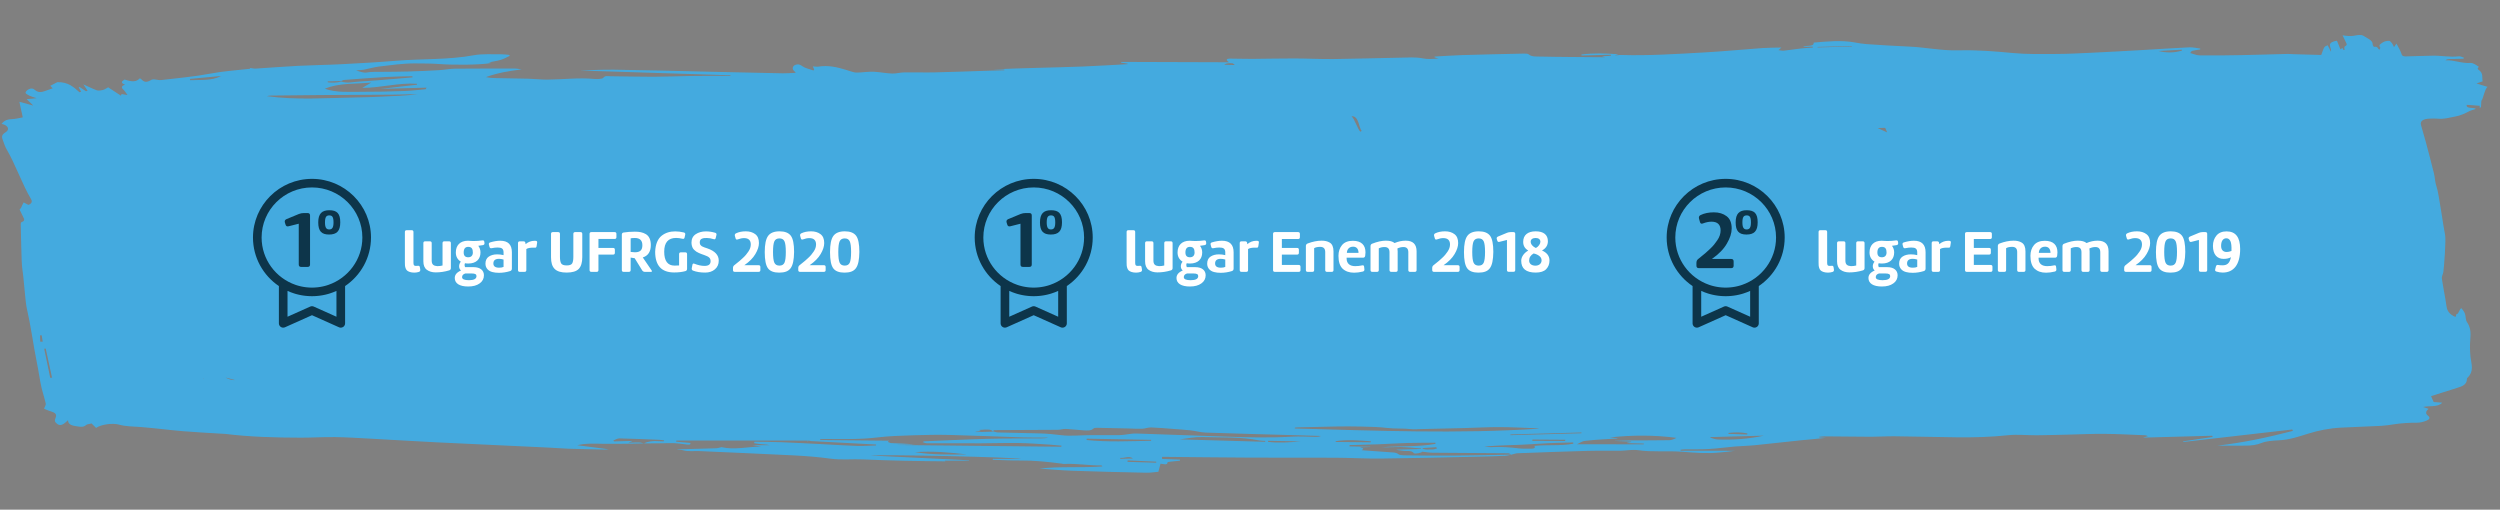 <svg width="672" height="137" viewBox="0 0 672 137" fill="none" xmlns="http://www.w3.org/2000/svg">
<rect x="0" y="0" width="672" height="137" fill="#808080" stroke="none"/>
<path d="M173.072 119.192C174.769 119.18 176.465 119.171 178.166 119.153C179.151 119.141 180.156 119.055 181.126 119.109C182.314 119.176 183.483 119.348 184.656 119.487C185.296 119.562 185.722 119.523 185.545 119.045L185.578 119.066C184.727 118.993 183.872 118.921 183.021 118.845C182.588 118.807 182.16 118.76 181.732 118.719C181.761 118.616 181.785 118.511 181.814 118.408C193.753 118.415 205.698 118.418 218.044 118.426C217.404 118.537 217.158 118.58 216.911 118.621C216.926 118.584 216.941 118.546 216.955 118.509C223.134 118.835 229.313 119.159 235.492 119.486C235.484 119.573 235.481 119.657 235.473 119.743C233.751 119.79 232.021 119.92 230.318 119.865C227.101 119.757 223.902 119.538 220.694 119.375C217.174 119.198 213.649 119.006 210.121 118.87C207.689 118.778 205.239 118.774 202.804 118.729C202.77 118.862 202.732 118.996 202.699 119.13C203.333 119.221 203.958 119.34 204.603 119.394C205.395 119.459 206.201 119.471 206.987 119.678C205.464 119.676 203.941 119.677 202.229 119.678C203.154 119.81 203.9 119.917 204.641 120.026C201.038 120.075 197.433 120.998 193.933 120.196C193.462 120.299 192.972 120.479 192.477 120.495C188.908 120.614 185.337 120.701 181.915 120.794C182.251 120.936 183.071 120.877 183.56 121.015C185.068 121.444 186.578 121.184 188.066 121.255C196.449 121.645 204.846 121.968 213.22 122.399C216.576 122.571 219.939 122.835 223.197 123.284C226.175 123.698 229.153 123.345 232.118 123.488C235.8 123.666 239.497 123.773 243.193 123.858C246.873 123.943 250.557 123.961 254.241 124.009C254.188 123.995 254.082 123.967 253.981 123.939C253.98 123.899 253.979 123.862 253.978 123.822C256.149 123.825 258.319 123.828 260.49 123.828C260.495 123.793 260.499 123.756 260.503 123.722C251.65 123.295 242.802 122.867 233.949 122.44C238.182 122.127 273.127 122.901 274.44 123.356C271.732 123.346 269.297 123.341 266.863 123.333C266.855 123.42 266.847 123.507 266.833 123.594C269.322 123.662 271.808 123.808 274.299 123.784C278.076 123.749 281.707 124.151 285.334 124.616C285.561 124.643 285.79 124.727 286.011 124.715C289.394 124.53 292.646 125.153 296.007 125.108C296.117 125.105 296.225 125.192 296.33 125.377C290.704 125.796 285.042 125.319 279.411 125.951C282.335 126.15 285.246 126.432 288.184 126.535C294.798 126.767 301.425 126.927 308.057 127.065C309.312 127.09 310.592 126.879 311.37 126.815C311.609 125.906 311.771 125.296 311.948 124.639C312.767 124.691 313.786 125.173 313.855 124.235C313.859 124.176 314.521 124.105 314.884 124.065C315.645 123.979 316.413 123.909 317.18 123.835C317.177 123.736 317.169 123.638 317.167 123.539C315.59 123.483 314.007 123.424 312.372 123.366C312.368 123.218 312.363 123.029 312.357 122.795C320.299 122.87 328.237 122.97 336.179 123.008C343.767 123.046 351.358 122.992 358.947 123.033C363.036 123.055 367.111 123.306 371.198 123.26C379.8 123.163 388.409 122.945 397.014 122.764C399.499 122.712 401.984 122.636 404.468 122.528C405.11 122.501 405.738 122.314 406.372 122.201C401.09 122.295 395.808 122.42 390.525 122.47C386.685 122.507 382.848 122.462 379.01 122.415C377.94 122.401 376.372 122.471 375.931 122.115C375.279 121.592 374.616 121.635 373.824 121.579C371.295 121.397 368.761 121.219 366.005 121.018C367.026 120.366 365.948 120.47 365.589 120.235C366.495 120.211 367.395 120.186 368.301 120.162C368.3 120.137 368.294 120.115 368.293 120.091C366.443 120.058 364.593 120.021 362.742 119.988C362.755 119.873 362.768 119.759 362.775 119.641C365.387 119.57 367.999 119.521 370.604 119.422C373.162 119.328 375.718 119.145 378.272 119.072C380.799 119.001 383.323 119.019 385.852 118.996C385.849 119.102 385.842 119.21 385.839 119.315C381.11 120.173 376.221 119.826 371.416 120.219C373.125 120.287 374.839 120.13 376.526 120.161C378.355 120.195 380.163 120.406 381.984 120.542C381.98 120.591 381.976 120.641 381.972 120.69C379.74 120.751 377.507 120.811 375.28 120.872C375.855 121.079 376.476 121.056 377.022 121.158C378.023 121.351 379.382 120.952 380.032 121.797C380.256 122.091 382.154 121.745 382.298 121.417C383.212 121.513 384.118 121.686 385.04 121.692C391.849 121.754 398.662 121.777 405.472 121.836C405.735 121.838 405.979 122.085 406.235 122.214C406.801 122.085 407.359 121.856 407.932 121.834C414.133 121.601 420.334 121.368 426.536 121.2C429.495 121.12 432.458 121.203 435.419 121.166C437.036 121.147 438.77 120.788 440.256 121.004C444.166 121.575 448.174 121.126 452.092 121.428C455.423 121.684 458.756 121.97 462.156 121.637C463.57 121.5 464.989 121.4 466.416 121.169C461.527 121.163 456.631 121.156 451.742 121.15C451.734 121.064 451.732 120.974 451.724 120.888C452.097 120.853 452.475 120.79 452.849 120.786C454.998 120.756 457.155 120.821 459.29 120.695C461.637 120.557 463.957 120.225 466.296 120.026C468.094 119.872 469.921 119.85 471.713 119.672C475.901 119.255 480.066 118.759 484.249 118.334C486.419 118.111 488.612 117.971 490.818 117.689C490.227 117.652 489.635 117.613 489.039 117.576C489.022 117.524 489.005 117.469 488.982 117.417C489.45 117.373 489.916 117.29 490.38 117.293C494.549 117.322 498.718 117.391 502.887 117.401C505.01 117.406 507.145 117.249 509.269 117.272C514.835 117.334 520.393 117.48 525.959 117.551C530.586 117.608 535.183 117.477 539.801 116.984C542.286 116.719 544.913 117.019 547.478 117.002C550.26 116.982 553.039 116.891 555.82 116.828C559.095 116.752 562.373 116.592 565.641 116.617C569.251 116.649 572.85 116.851 576.452 116.986C576.732 116.997 577.002 117.036 577.386 117.232C576.864 117.385 576.341 117.539 576.001 117.634C582.087 117.469 588.379 117.299 594.671 117.128C594.695 117.239 594.719 117.349 594.743 117.46C592.104 117.85 589.469 118.24 586.829 118.63C586.847 118.688 586.864 118.749 586.882 118.807C596.646 117.686 606.411 116.566 616.176 115.445C616.222 115.573 616.273 115.702 616.318 115.83C609.736 117.532 603.031 119.006 595.887 119.803C598.458 119.798 601.024 119.793 603.595 119.785C605.155 119.78 606.526 119.625 607.959 119.052C609.153 118.571 610.867 118.432 612.367 118.37C615.346 118.243 617.862 117.374 620.365 116.589C623.228 115.692 626.147 115.106 629.304 114.946C632.913 114.762 636.53 114.654 640.134 114.464C641.255 114.406 642.367 114.215 643.474 114.052C645.547 113.742 647.63 113.609 649.759 113.622C650.565 113.628 651.48 113.368 652.195 113.089C652.998 112.774 653.38 112.297 652.648 111.745C651.847 111.142 652.067 110.518 652.798 109.883C652.357 109.741 651.921 109.601 651.31 109.407C653.026 108.978 655.244 109.557 656.479 108.238C655.449 108.161 654.668 108.102 654.177 108.066C653.93 107.513 653.728 107.058 653.47 106.484C654.332 106.21 655.507 105.838 656.683 105.463C658.213 104.977 659.771 104.514 661.274 103.997C662.491 103.581 663.02 102.905 663.093 102.103C663.11 101.935 663.057 101.739 663.196 101.609C665.128 99.791 664.286 97.898 664.082 96C663.906 94.373 663.883 92.729 664.028 91.093C664.165 89.547 664.135 88.061 663.142 86.605C662.686 85.934 662.849 85.12 662.597 84.388C662.426 83.889 662.107 83.397 661.715 82.944C661.291 82.451 660.788 84.775 660.329 84.361C660.271 84.538 660.158 84.863 660.042 85.221C658.421 84.517 657.8 83.567 657.636 82.403C657.278 79.875 656.736 77.362 656.367 74.834C656.289 74.286 656.684 73.71 656.769 73.142C656.965 71.811 657.537 64.374 657.233 63.087C656.829 61.402 655.566 51.877 654.952 50.203C654.514 49.016 654.532 47.766 654.236 46.557C653.532 43.701 652.775 40.851 652.013 38.003C651.619 36.527 651.137 35.06 650.754 33.584C650.478 32.528 651.368 31.926 653.185 31.883C653.901 31.866 654.638 31.831 655.33 31.902C656.999 32.073 658.399 31.605 659.925 31.329C661.471 31.046 662.568 30.503 663.706 29.907C664.189 29.656 664.828 29.509 665.507 29.277C665.003 28.756 662.812 29.375 663.048 28.175C664.246 28.263 665.403 28.346 666.633 28.44C666.583 28.555 666.519 28.712 666.455 28.865C666.597 28.87 666.74 28.876 666.882 28.881C666.918 28.284 666.955 27.686 666.986 27.092C667.417 26.854 667.894 23.784 668.678 23.355C667.477 22.989 666.606 22.722 665.671 22.435C665.963 22.334 666.532 22.137 667.346 21.855C667.073 20.929 667.682 19.679 666.165 18.707C665.661 18.387 666.436 18.019 666.27 17.913C665.632 17.509 664.766 16.872 664.072 16.921C661.637 17.089 659.782 16.098 657.366 16.21C657.763 15.875 657.821 15.87 659.633 15.842C660.481 15.829 661.328 15.8 662.176 15.777C662.231 15.695 662.287 15.616 662.338 15.534C661.881 15.392 661.372 15.085 660.978 15.135C658.505 15.45 656.161 14.889 653.734 14.97C651.512 15.046 649.284 15.057 647.063 15.151C646.158 15.191 645.714 15.135 645.534 14.519C645.273 13.636 644.707 12.786 644.166 11.709C643.893 12.112 643.776 12.286 643.513 12.676C643.262 12.179 643.165 11.876 642.952 11.606C642.761 11.364 642.455 10.974 642.181 10.972C641.649 10.968 640.92 11.108 640.595 11.343C640.093 11.706 639.192 12.061 639.783 12.691C639.918 12.832 639.694 13.095 639.612 13.378C639.019 13.098 639.242 12.362 638.11 12.606C637.994 12.399 637.757 12.192 637.777 11.988C637.883 10.835 636.304 10.294 635.252 9.605C634.694 9.24 633.577 9.434 632.681 9.619C632.231 9.712 631.693 9.69 631.202 9.672C630.759 9.656 630.325 9.572 629.674 9.494C630.003 10.165 630.303 10.701 630.518 11.248C630.671 11.64 631.145 12.025 630.319 12.453C630.017 12.606 630.231 13.104 630.213 13.42C629.505 13.727 630.211 12.36 629.118 13.264C628.785 12.445 628.486 11.714 628.17 10.953C624.991 11.466 626.855 12.778 626.553 13.893C626.208 13.207 625.947 12.695 625.685 12.171C624.756 12.508 624.756 12.508 623.948 14.777C621.406 14.704 618.844 14.634 616.281 14.558C615.854 14.545 615.431 14.482 615.009 14.494C610.823 14.598 606.638 14.739 602.452 14.819C598.739 14.889 595.02 14.937 591.31 14.895C590.429 14.885 589.586 14.479 588.726 14.255C588.905 14.052 589.002 13.743 589.279 13.668C589.943 13.486 590.69 13.413 591.403 13.295C591.417 13.214 591.43 13.133 591.449 13.053C590.466 12.934 589.468 12.677 588.5 12.722C584.132 12.927 579.773 13.23 575.406 13.479C571.024 13.727 566.641 13.97 562.258 14.175C559.069 14.326 555.864 14.494 552.677 14.506C548.784 14.522 544.824 14.611 541.025 14.25C536.229 13.796 531.392 13.399 526.585 13.536C521.83 13.671 517.547 12.696 512.979 12.511C509.196 12.357 505.428 12.104 501.659 11.853C500.629 11.786 499.623 11.596 498.638 11.419C494.974 10.758 491.275 11.13 487.527 11.445C487.598 12.729 485.551 12.034 484.623 12.606C485.56 12.581 486.403 12.558 487.245 12.535C487.258 12.618 487.271 12.704 487.284 12.787C486.216 12.866 485.143 12.916 484.087 13.035C482.548 13.206 481.032 13.454 479.492 13.617C479.035 13.666 478.536 13.534 478.055 13.486C478.328 13.243 478.595 12.998 478.848 12.775C477.147 12.821 475.387 12.804 473.641 12.928C468.492 13.294 463.369 13.804 458.213 14.089C450.721 14.499 443.221 15.015 435.696 14.777C435.174 14.76 434.62 14.923 434.018 14.878C434.295 14.799 434.567 14.721 435.048 14.581C431.595 14.335 428.352 14.24 425.101 14.641C425.099 14.733 425.091 14.826 425.088 14.919C427.726 14.848 430.363 14.776 432.996 14.705C433.004 14.797 433.012 14.893 433.019 14.985C432.273 15.037 431.526 15.088 430.563 15.151C430.908 15.24 431.057 15.28 431.503 15.394C428.087 15.366 424.973 15.349 421.858 15.316C419.297 15.29 416.73 15.273 414.173 15.209C413.002 15.179 411.71 15.332 410.873 14.585C410.674 14.405 409.894 14.398 409.383 14.409C403.906 14.529 398.424 14.647 392.944 14.814C390.501 14.89 388.066 15.07 385.625 15.204C385.611 15.273 385.602 15.341 385.589 15.409C385.865 15.489 386.146 15.567 386.693 15.726C385 15.849 383.786 15.971 382.292 15.669C380.517 15.309 378.371 15.466 376.391 15.501C370.424 15.604 364.455 15.806 358.487 15.873C354.957 15.909 351.438 15.721 347.907 15.711C344.145 15.702 340.375 15.804 336.608 15.826C334.659 15.836 332.713 15.759 330.758 15.753C329.509 15.75 329.471 16.1 330.342 16.738C320.535 16.704 310.966 16.673 301.396 16.642C301.372 16.708 301.347 16.776 301.323 16.842C301.915 16.928 302.502 17.011 303.095 17.097C303.101 17.149 303.108 17.201 303.115 17.254C299.116 17.464 295.118 17.712 291.118 17.876C287.06 18.042 282.995 18.124 278.936 18.237C274.897 18.35 270.854 18.456 266.786 18.66C267.851 18.668 268.915 18.676 269.98 18.684C269.982 18.752 269.984 18.823 269.985 18.891C268.574 18.929 267.168 18.961 265.757 19.006C260.935 19.158 256.109 19.348 251.285 19.457C248.542 19.519 245.799 19.414 243.055 19.458C241.965 19.475 240.846 19.811 239.781 19.769C238.109 19.703 236.487 19.361 234.82 19.279C233.643 19.221 232.421 19.419 231.216 19.476C230.674 19.503 230.074 19.541 229.592 19.436C228.808 19.269 228.104 18.982 227.355 18.759C225.039 18.07 222.699 17.469 219.94 17.915C219.562 17.978 219.112 17.876 218.499 17.837C218.635 18.179 218.748 18.457 218.861 18.735C218.794 18.805 218.733 18.872 218.666 18.942C217.671 18.588 216.448 18.343 215.749 17.846C215.115 17.394 214.639 17.131 213.768 17.455C212.98 17.748 212.878 18.638 213.442 19.052C213.55 19.133 213.611 19.236 213.904 19.571C212.583 19.629 211.49 19.733 210.415 19.709C203.799 19.58 197.182 19.425 190.57 19.277C182.098 19.087 173.629 18.846 165.154 18.733C161.569 18.685 157.961 18.904 155.886 18.96C168.348 19.351 182.354 19.791 196.355 20.233C196.346 20.292 196.343 20.351 196.334 20.407C195.069 20.395 193.804 20.367 192.539 20.37C190.116 20.381 187.692 20.391 185.275 20.431C182.031 20.488 178.783 20.629 175.543 20.634C171.728 20.638 167.916 20.525 164.105 20.496C163.426 20.489 162.602 20.255 162.137 20.957C161.985 21.187 160.602 21.305 159.868 21.232C155.599 20.813 151.336 21.373 147.079 21.399C145.393 21.408 143.723 21.203 142.036 21.159C139.004 21.078 135.963 21.052 132.926 20.986C132.151 20.97 131.38 20.901 130.59 20.731C133.58 19.633 136.799 19.054 140.203 18.662C139.938 18.614 139.683 18.552 139.414 18.52C139.091 18.479 138.758 18.429 138.431 18.429C133.052 18.43 127.677 18.408 122.293 18.462C120.881 18.475 119.467 18.779 118.041 18.861C115.321 19.015 112.595 19.136 109.868 19.216C107.409 19.289 104.944 19.294 102.484 19.314C101.188 19.325 99.932 19.257 98.594 19.485C97.755 19.628 96.681 19.255 95.718 18.91C96.417 18.854 97.149 18.853 97.815 18.73C99.199 18.473 100.521 18.042 101.923 17.88C105.101 17.512 108.328 17.02 111.501 17.045C113.725 17.062 116.027 17.052 118.234 17.221C121.919 17.504 129.427 17.465 132.104 16.922C131.908 16.875 131.717 16.831 131.41 16.759C132.599 16.516 133.691 16.372 134.658 16.074C135.525 15.806 136.241 15.367 137.026 15.002C136.966 14.921 136.911 14.838 136.851 14.754C136.122 14.693 135.397 14.574 134.665 14.587C132.232 14.629 129.655 14.43 127.39 14.846C120.491 16.122 113.405 15.76 106.439 16.336C101.507 16.741 96.541 17.015 91.584 17.27C87.775 17.469 83.945 17.502 80.131 17.698C76.337 17.891 72.552 18.204 68.764 18.439C68.27 18.471 67.75 18.337 67.131 18.264C67.17 18.312 67.241 18.406 67.295 18.476C63.713 18.895 59.999 19.122 56.508 19.792C52.147 20.63 47.689 20.998 43.256 21.523C42.731 21.587 42.135 21.384 41.56 21.337C41.312 21.316 40.948 21.32 40.798 21.408C39.382 22.231 38.833 22.2 37.889 21.211C37.824 21.145 37.686 21.106 37.574 21.053C36.699 22.004 35.595 22.096 33.499 21.374C32.695 21.85 32.312 22.293 33.615 22.743C32.645 23.103 32.525 23.517 33.14 24.066C33.583 24.462 33.822 24.938 34.282 25.553C33.572 25.43 33.181 25.36 32.699 25.277C32.649 25.384 32.584 25.531 32.5 25.715C31.368 24.974 30.258 24.246 29.072 23.469C28.475 23.782 28.108 24.076 27.617 24.204C27.146 24.328 26.395 24.416 26.033 24.281C24.755 23.802 23.596 23.219 22.396 22.676C22.769 23.229 23.159 23.805 23.549 24.382C23.408 24.432 23.272 24.482 23.131 24.532C22.557 24.155 21.978 23.776 21.404 23.399C21.32 23.432 21.237 23.465 21.159 23.498C21.375 23.882 21.596 24.262 21.812 24.645C21.666 24.699 21.525 24.755 21.379 24.809C19.83 23.478 18.452 22.011 15.404 22.087C14.733 22.436 14.193 22.716 13.518 23.069C13.68 23.237 13.946 23.505 14.168 23.731C13.442 23.989 12.774 24.223 12.106 24.461C11.35 24.732 10.665 24.92 9.831 24.494C9.297 24.221 8.95 23.495 7.892 23.917C7.381 24.122 6.888 24.568 6.865 24.909C6.846 25.184 7.487 25.504 7.936 25.73C8.395 25.958 8.984 26.1 9.872 26.397C8.816 26.497 8.169 26.558 7.155 26.653C7.728 27.2 8.237 27.687 8.956 28.375C7.396 27.957 6.127 27.614 5.209 27.367C5.456 28.498 5.763 29.915 6.118 31.543C5.294 31.686 4.244 31.986 3.18 32.022C1.643 32.075 0.988 32.6 0.412 33.302C2.149 33.629 2.771 34.805 1.438 35.601C0.246 36.314 0.512 36.993 0.79 37.736C1.109 38.596 1.37 39.476 1.861 40.3C3.947 43.779 6.206 50.005 8.324 53.477C8.671 54.049 8.671 54.624 7.692 55.071C7.586 55.027 7.458 54.991 7.357 54.938C7.02 54.761 6.694 54.582 6.362 54.402C6.237 54.641 6.091 54.879 5.992 55.12C5.819 55.539 5.677 55.96 5.266 56.324C5.6 57.01 5.951 57.693 6.26 58.386C6.467 58.85 6.838 59.328 5.811 59.705C5.591 59.785 5.558 60.12 5.569 60.33C5.652 61.632 5.732 70.865 5.988 72.153C6.281 73.616 6.822 81.115 7.141 82.577C7.706 85.143 8.223 87.713 8.631 90.292C9.438 95.369 10.024 97.692 10.862 102.769C11.177 104.68 11.866 106.565 12.297 108.47C12.381 108.848 12.05 109.265 11.844 109.845C12.148 109.976 12.657 110.262 13.257 110.444C15.079 110.984 15.352 111.336 14.863 112.533C14.739 112.833 14.681 113.217 14.893 113.471C15.754 114.511 16.539 114.499 17.686 113.488C17.815 113.377 17.939 113.262 18.304 112.931C18.233 114.2 19.514 114.434 20.91 114.634C21.826 114.767 22.538 114.819 23.149 114.233C23.37 114.023 24.049 113.974 24.614 113.826C24.977 114.184 25.383 114.59 25.827 115.029C27.16 114.066 30.294 113.65 32.036 114.147C33.842 114.66 35.822 114.625 37.76 114.777C41.588 115.078 45.364 115.581 49.187 115.904C52.651 116.196 56.16 116.361 59.649 116.581C59.934 116.598 60.223 116.59 60.503 116.626C67.181 117.453 73.993 117.633 80.827 117.645C83.899 117.651 86.987 117.45 90.055 117.491C93.143 117.53 96.215 117.731 99.292 117.895C105.402 118.224 111.504 118.609 117.619 118.91C127.611 119.402 137.614 119.845 147.611 120.318C149.363 120.401 151.106 120.56 152.862 120.615C156.1 120.719 159.347 120.77 162.595 120.839C162.806 120.843 163.026 120.812 163.605 120.768C160.548 120.372 157.867 120.025 155.16 119.675C157.51 119.095 159.896 119.265 162.289 119.296C164.883 119.331 167.479 119.276 170.076 119.252C171.072 119.243 172.072 119.21 173.072 119.186C172.659 119.095 172.249 118.942 171.822 118.932C170.947 118.913 170.068 118.967 168.884 119C169.415 118.781 169.618 118.698 170.066 118.516C168.203 118.567 166.618 118.61 165.038 118.653C164.983 118.568 164.923 118.48 164.868 118.394C165.405 118.201 165.964 117.83 166.481 117.841C170.04 117.92 173.595 118.074 177.145 118.216C177.609 118.234 178.059 118.315 178.519 118.367C178.49 118.455 178.466 118.545 178.437 118.632C177.957 118.621 177.472 118.624 177.003 118.591C175.582 118.475 174.242 118.604 173.072 119.192ZM91.717 21.776C91.983 21.676 92.242 21.508 92.526 21.488C96.338 21.202 100.15 20.898 103.97 20.677C106.258 20.544 108.561 20.549 110.862 20.493C110.864 20.595 110.872 20.694 110.875 20.796C109.319 20.928 107.763 21.069 106.202 21.195C102.984 21.452 99.773 21.755 96.553 21.923C94.959 22.006 93.291 22.491 91.726 21.902C90.519 22.294 89.311 22.249 88.096 22.131C88.094 22.044 88.087 21.958 88.084 21.871C89.29 21.842 90.501 21.809 91.717 21.776ZM266.921 115.954C266.992 115.847 267.063 115.74 267.134 115.633C267.407 115.626 267.681 115.612 267.96 115.611C273.429 115.586 278.903 115.574 284.371 115.53C285.077 115.524 285.802 115.26 286.488 115.291C288.06 115.362 289.599 115.574 291.167 115.674C292.18 115.739 293.274 115.87 293.966 115.15C294.074 115.035 294.562 114.985 294.868 114.992C297.625 115.041 300.377 115.105 303.135 115.167C304.421 115.197 305.704 115.292 306.983 115.251C307.789 115.226 308.601 114.873 309.376 114.895C311.275 114.949 313.155 115.13 315.04 115.27C316.714 115.395 318.392 115.498 320.046 115.682C321.41 115.833 322.712 116.234 324.078 116.28C332.352 116.559 340.636 116.77 348.92 117.003C350.982 117.062 353.038 117.126 355.095 117.185C354.641 117.377 354.185 117.435 353.737 117.432C351.592 117.413 349.437 117.249 347.312 117.374C341.12 117.74 334.977 117.561 328.827 117.338C321 117.053 313.174 116.789 305.342 116.525C304.931 116.512 304.506 116.554 304.096 116.599C303.029 116.718 301.961 116.942 300.897 116.961C298.332 117.009 295.764 116.946 293.193 116.96C290.528 116.974 287.749 117.29 285.227 116.975C283.35 116.742 281.496 116.557 279.597 116.504C275.801 116.396 271.995 116.339 268.193 116.238C267.755 116.222 267.345 116.051 266.921 115.954ZM285.345 119.791C285.322 119.89 285.298 119.99 285.274 120.086C270.607 119.931 255.933 119.776 241.265 119.62C241.26 119.611 241.26 119.599 241.254 119.59C242.812 119.547 244.371 119.505 245.929 119.463C243.811 119.261 241.691 119.204 239.576 119.107C239.238 119.091 238.938 118.892 238.619 118.78C238.789 118.633 238.953 118.484 238.979 118.461C232.976 118.402 226.725 118.342 220.474 118.28C220.477 118.2 220.475 118.119 220.478 118.036C220.878 118.025 221.273 118.005 221.673 118.004C226.373 118.006 231.046 118.163 235.757 117.588C238.976 117.194 242.304 117.11 245.583 117C248.821 116.89 252.07 116.833 255.297 116.912C261.809 117.076 268.308 117.363 274.821 117.563C277.136 117.634 279.459 117.608 281.783 117.625C281.134 117.806 280.487 117.836 279.844 117.841C275.087 117.875 270.328 117.831 265.579 117.953C259.855 118.102 254.136 118.393 248.42 118.626C248.352 118.627 248.285 118.691 247.999 118.838C248.445 118.965 248.793 119.147 249.151 119.15C254.004 119.17 258.862 119.177 263.715 119.16C267.097 119.148 270.487 119.032 273.861 119.085C276.644 119.13 279.406 119.352 282.177 119.515C283.237 119.582 284.289 119.699 285.345 119.791ZM348.027 115.176C348.035 115.096 348.044 115.012 348.052 114.931C348.378 114.91 348.709 114.879 349.036 114.871C352.316 114.791 355.596 114.696 358.878 114.647C361.205 114.612 363.539 114.598 365.859 114.658C368.216 114.718 370.609 114.752 372.888 115.033C375.013 115.294 377.178 115.087 379.283 115.354C380.086 115.456 380.974 115.358 381.827 115.338C385.724 115.251 389.621 115.164 393.517 115.064C396.703 114.981 399.89 114.796 403.068 114.805C406.419 114.816 409.76 115.001 413.109 115.117C413.325 115.123 413.537 115.183 413.749 115.22C391.721 116.664 369.883 115.758 348.027 115.176ZM87.316 23.855C91.155 22.236 95.428 22.621 99.816 22.187C98.79 22.793 98.048 23.227 97.368 23.628C102.321 23.627 107.04 22.195 112.044 22.517C112.062 22.602 112.08 22.686 112.104 22.771C108.805 23.145 105.506 23.522 102.234 23.895C106.293 23.785 110.416 23.673 114.665 23.558C114.513 23.797 114.465 23.981 114.381 23.989C112.437 24.166 110.499 24.404 108.546 24.469C104.703 24.598 100.849 24.699 97.012 24.68C93.813 24.658 90.481 24.968 87.316 23.855ZM432.718 117.577C438.723 116.932 444.666 116.907 450.631 117.697C450.028 118.013 449.357 118.312 448.693 118.324C445.17 118.383 441.644 118.364 438.12 118.389C436.792 118.397 435.461 118.458 434.134 118.494C434.135 118.506 434.135 118.518 434.135 118.531C435.57 118.588 437.01 118.644 438.445 118.701C438.44 118.735 438.436 118.769 438.432 118.807C438.08 118.872 437.729 118.937 437.373 119.002C437.389 119.039 437.401 119.076 437.418 119.112C438.905 119.149 440.386 119.186 441.873 119.226C441.865 119.298 441.861 119.369 441.853 119.44C435.967 119.43 430.081 119.423 423.895 119.411C424.78 119.007 425.296 118.607 425.921 118.525C427.574 118.304 429.274 118.208 430.962 118.088C432.24 117.995 433.518 117.935 434.797 117.864C434.791 117.836 434.79 117.808 434.784 117.784C434.097 117.71 433.41 117.645 432.718 117.577ZM71.716 25.842C72.025 25.79 72.338 25.692 72.649 25.69C77.163 25.635 81.672 25.581 86.182 25.551C92.688 25.508 99.2 25.492 105.706 25.442C107.918 25.425 110.134 25.328 112.345 25.268C110.745 25.522 109.142 25.667 107.537 25.739C103.737 25.913 99.934 26.134 96.131 26.187C87.973 26.306 79.76 26.968 71.716 25.842ZM398.942 120.023C401.203 119.863 403.411 119.698 405.655 119.659C409.347 119.599 413.042 119.276 416.736 119.101C418.784 119.006 420.833 118.984 422.881 118.929C422.889 119.043 422.903 119.157 422.911 119.268C419.525 119.922 415.956 119.484 412.431 119.861C412.882 120.55 412.178 120.631 411.261 120.604C410.269 120.575 409.233 120.649 408.287 120.527C405.876 120.215 403.458 120.064 400.964 120.184C400.296 120.221 399.612 120.082 398.942 120.023ZM340.103 118.513C340.1 118.593 340.092 118.677 340.089 118.757C332.417 118.539 324.744 118.323 317.072 118.105C319.119 117.833 321.232 117.417 323.273 117.482C328.361 117.641 333.565 117.383 338.472 118.39C338.975 118.494 339.56 118.475 340.103 118.513ZM459.692 117.64C459.743 117.589 459.795 117.538 459.846 117.487C464.616 117.358 469.387 117.228 474.157 117.099C470.066 117.995 465.885 118.291 461.655 118.13C460.98 118.105 460.345 117.81 459.692 117.64ZM309.435 118.229C309.427 118.312 309.419 118.396 309.41 118.48C303.612 118.581 297.798 118.881 292.07 118.273C292.082 118.152 292.095 118.031 292.102 117.911C297.88 118.014 303.657 118.123 309.435 118.229ZM54.765 101.709C56.977 101.649 59.198 101.589 60.91 101.542C61.881 101.807 62.481 101.967 63.171 102.155C60.9 102.362 58.614 99.796 56.406 100.001C54.667 100.163 54.746 102.934 54.765 101.709ZM245.912 121.534C250.671 121.201 255.319 121.6 259.939 122.149C255.23 122.202 250.511 122.293 245.912 121.534ZM405.998 116.976C406.002 116.908 406.005 116.84 406.009 116.768C412.369 116.596 418.729 116.423 425.09 116.251C425.092 116.319 425.093 116.387 425.095 116.458C418.724 116.631 412.359 116.803 405.998 116.976ZM51.139 21.554C51.099 21.437 51.054 21.321 51.014 21.208C53.826 20.946 56.643 20.684 59.455 20.419C56.921 21.78 53.965 21.415 51.139 21.554ZM368.485 118.617C368.472 118.711 368.464 118.804 368.451 118.897C365.31 118.864 362.168 118.829 359.027 118.797C359.03 118.723 359.039 118.648 359.042 118.574C362.217 118.111 365.349 118.375 368.485 118.617ZM11.88 93.742C12.017 93.729 12.154 93.719 12.29 93.707C12.856 96.309 13.422 98.911 13.988 101.517C13.825 101.531 13.662 101.544 13.499 101.561C12.965 98.952 12.425 96.345 11.88 93.742ZM340.833 118.78C340.851 118.684 340.864 118.588 340.883 118.488C343.792 118.539 346.708 118.59 349.618 118.644C346.664 118.922 343.724 119.11 340.833 118.78ZM420.748 118.204C420.73 118.316 420.712 118.428 420.699 118.54C417.764 118.526 414.824 118.514 411.888 118.5C411.896 118.383 411.903 118.262 411.916 118.144C414.856 118.166 417.802 118.185 420.748 118.204ZM580.17 13.702C582.275 13.586 584.384 13.47 586.489 13.354C586.496 13.437 586.504 13.518 586.511 13.601C584.452 14.228 582.335 14.243 580.17 13.702ZM310.801 124.095C310.793 124.188 310.785 124.284 310.777 124.377C308.203 124.298 305.63 124.22 303.057 124.144C303.074 124.014 303.097 123.887 303.115 123.756C305.684 123.869 308.242 123.982 310.801 124.095ZM266.928 116.025C265.285 116.07 263.769 116.111 262.247 116.152C262.241 116.118 262.24 116.081 262.234 116.047C262.675 115.995 263.122 115.943 263.663 115.879C263.438 115.743 263.304 115.663 263.149 115.571C265.867 115.358 266.469 115.416 266.928 116.025ZM497.758 12.364C497.764 12.407 497.771 12.453 497.782 12.496C494.702 12.58 491.622 12.663 488.542 12.747C488.541 12.704 488.545 12.657 488.544 12.614C491.613 12.531 494.683 12.447 497.758 12.364ZM464.596 116.623C464.615 116.536 464.629 116.449 464.647 116.362C466.381 116.169 468.082 116.154 469.704 116.5C469.686 116.599 469.662 116.699 469.644 116.798C467.961 116.738 466.279 116.682 464.596 116.623ZM386.059 120.209C386.125 120.321 386.196 120.434 386.263 120.546C385.839 120.644 385.391 120.848 385 120.818C384.113 120.756 382.994 121.052 382.261 120.441C383.644 120.357 384.854 120.284 386.059 120.209ZM366.048 35.177C365.94 35.251 365.826 35.322 365.717 35.396C364.957 34.962 364.118 31.764 363.246 31.268C365.324 30.949 365.299 34.736 366.048 35.177ZM301.106 123.335C301.12 123.248 301.139 123.161 301.152 123.071C302.22 123.221 303.421 122.419 304.56 123.241C303.297 123.275 302.202 123.305 301.106 123.335ZM506.736 34.359C506.899 34.731 507.033 35.037 507.27 35.593C506.283 35.141 505.621 34.837 504.698 34.414C505.63 34.389 506.135 34.375 506.736 34.359ZM331.932 17.483C330.867 17.456 329.966 17.434 329.064 17.412C329.687 16.889 330.517 16.98 331.261 17.016C331.509 17.028 331.706 17.316 331.932 17.483ZM11.486 91.849C11.26 91.849 11.033 91.849 10.812 91.849C10.797 91.281 10.781 90.712 10.766 90.144C10.913 90.137 11.061 90.133 11.208 90.126C11.303 90.701 11.392 91.277 11.486 91.849Z" fill="#44AADF"/>
<g clip-path="url(#clip0)">
<rect width="535" height="40" transform="translate(68 48.076)" fill="#44AADF"/>
<path d="M99.724 63.845C99.724 55.15 92.608 48.076 83.862 48.076C75.117 48.076 68 55.15 68 63.845C68 69.264 70.764 74.053 74.964 76.893V86.922C74.964 87.313 75.164 87.678 75.495 87.891C75.826 88.103 76.242 88.134 76.601 87.974L83.862 84.726L91.124 87.974C91.275 88.042 91.438 88.076 91.6 88.076C91.82 88.076 92.039 88.013 92.23 87.891C92.561 87.678 92.761 87.313 92.761 86.922V76.893C96.96 74.053 99.724 69.264 99.724 63.845ZM90.439 78.197V85.137L84.339 82.408C84.187 82.34 84.025 82.306 83.862 82.306C83.7 82.306 83.538 82.34 83.386 82.408L77.286 85.137V78.197C77.869 78.461 78.468 78.688 79.077 78.88C79.112 78.891 79.147 78.902 79.181 78.913C79.259 78.937 79.338 78.96 79.415 78.983C79.474 79 79.531 79.016 79.589 79.033C79.652 79.05 79.716 79.067 79.779 79.084C79.853 79.103 79.927 79.123 80.002 79.141C80.054 79.154 80.107 79.166 80.159 79.179C80.245 79.199 80.331 79.219 80.416 79.238C80.461 79.248 80.506 79.258 80.55 79.267C80.644 79.287 80.739 79.306 80.834 79.324C80.872 79.332 80.911 79.339 80.949 79.346C81.05 79.365 81.15 79.382 81.252 79.399C81.286 79.405 81.321 79.411 81.356 79.416C81.46 79.433 81.565 79.448 81.67 79.462C81.702 79.467 81.735 79.472 81.767 79.476C81.874 79.49 81.98 79.502 82.087 79.514C82.119 79.518 82.151 79.522 82.183 79.525C82.29 79.536 82.397 79.546 82.504 79.555C82.536 79.558 82.569 79.561 82.601 79.563C82.707 79.572 82.813 79.578 82.919 79.584C82.953 79.587 82.988 79.589 83.022 79.591C83.129 79.596 83.237 79.6 83.345 79.604C83.377 79.605 83.41 79.607 83.442 79.608C83.582 79.612 83.722 79.613 83.862 79.613C84.003 79.613 84.143 79.611 84.283 79.608C84.315 79.607 84.348 79.605 84.38 79.604C84.488 79.601 84.596 79.597 84.703 79.591C84.737 79.589 84.772 79.586 84.805 79.584C84.912 79.578 85.018 79.572 85.124 79.563C85.156 79.561 85.189 79.558 85.221 79.555C85.328 79.545 85.436 79.536 85.542 79.525C85.574 79.522 85.606 79.518 85.638 79.514C85.745 79.502 85.852 79.49 85.957 79.476C85.99 79.471 86.023 79.466 86.055 79.462C86.16 79.448 86.265 79.433 86.369 79.416C86.404 79.411 86.439 79.405 86.473 79.399C86.574 79.383 86.675 79.365 86.776 79.346C86.814 79.339 86.853 79.331 86.891 79.324C86.986 79.306 87.081 79.287 87.175 79.267C87.22 79.258 87.264 79.248 87.308 79.238C87.394 79.219 87.48 79.199 87.565 79.179C87.618 79.166 87.671 79.154 87.723 79.141C87.798 79.122 87.872 79.103 87.946 79.084C88.009 79.067 88.072 79.05 88.136 79.033C88.194 79.016 88.252 79 88.31 78.983C88.388 78.96 88.466 78.937 88.544 78.913C88.578 78.902 88.613 78.891 88.647 78.88C89.257 78.689 89.856 78.462 90.439 78.197ZM88.281 76.569C88.235 76.585 88.189 76.602 88.142 76.616C88.072 76.64 88.001 76.662 87.93 76.685C87.847 76.711 87.764 76.736 87.681 76.76C87.622 76.777 87.564 76.794 87.504 76.811C87.394 76.841 87.283 76.871 87.172 76.898C87.131 76.909 87.09 76.919 87.048 76.929C86.94 76.955 86.831 76.98 86.721 77.003C86.694 77.009 86.666 77.016 86.639 77.021C86.498 77.051 86.357 77.077 86.215 77.102C86.2 77.105 86.185 77.107 86.171 77.109C86.043 77.131 85.915 77.151 85.786 77.169C85.757 77.173 85.728 77.178 85.699 77.182C85.562 77.201 85.425 77.217 85.286 77.232C85.281 77.233 85.276 77.234 85.271 77.234C85.126 77.248 84.981 77.261 84.837 77.271C84.805 77.273 84.774 77.275 84.743 77.277C84.63 77.284 84.517 77.29 84.404 77.294C84.365 77.296 84.327 77.298 84.288 77.299C84.146 77.304 84.004 77.306 83.862 77.306C83.719 77.306 83.577 77.303 83.435 77.299C83.397 77.298 83.358 77.296 83.319 77.294C83.206 77.29 83.094 77.284 82.981 77.277C82.949 77.275 82.918 77.273 82.886 77.271C82.741 77.261 82.597 77.248 82.453 77.234C82.447 77.233 82.442 77.232 82.437 77.232C82.299 77.218 82.162 77.201 82.024 77.182C81.995 77.178 81.966 77.174 81.937 77.169C81.808 77.151 81.68 77.131 81.552 77.109C81.538 77.107 81.523 77.105 81.509 77.102C81.367 77.077 81.225 77.05 81.085 77.021C81.057 77.016 81.029 77.009 81.002 77.003C80.893 76.98 80.784 76.955 80.675 76.929C80.633 76.919 80.592 76.909 80.551 76.898C80.44 76.871 80.329 76.841 80.219 76.811C80.16 76.794 80.101 76.777 80.042 76.76C79.959 76.736 79.877 76.711 79.793 76.685C79.723 76.662 79.651 76.64 79.581 76.616C79.535 76.601 79.488 76.585 79.442 76.569C74.14 74.744 70.321 69.73 70.321 63.845C70.321 56.423 76.396 50.383 83.862 50.383C91.329 50.383 97.403 56.423 97.403 63.845C97.403 69.73 93.584 74.744 88.281 76.569Z" fill="#0D354A"/>
<path d="M80.96 71.748C80.522 71.748 80.305 71.53 80.305 71.097V60.134L77.553 60.828C77.117 60.937 76.855 60.764 76.746 60.351L76.571 59.787C76.462 59.374 76.593 59.092 77.008 58.897L80.371 57.508C80.785 57.355 81.2 57.269 81.637 57.269H82.685C83.122 57.269 83.34 57.486 83.34 57.92V71.096C83.34 71.53 83.121 71.747 82.685 71.747H80.96V71.748Z" fill="#0D354A"/>
<path d="M85.545 59.787C85.545 57.442 86.506 56.509 88.515 56.509C90.589 56.509 91.462 57.4 91.462 59.765C91.462 62.11 90.523 63.043 88.449 63.043C86.44 63.043 85.545 62.131 85.545 59.787ZM88.492 61.675C89.279 61.675 89.65 61.198 89.65 59.787C89.65 58.311 89.3 57.898 88.514 57.898C87.728 57.898 87.357 58.311 87.357 59.787C87.357 61.198 87.728 61.675 88.492 61.675Z" fill="#0D354A"/>
<path d="M112.865 71.844C112.817 71.54 112.657 71.396 112.369 71.444C112.193 71.46 111.985 71.476 111.777 71.476C111.281 71.476 111.137 71.252 111.137 70.628L111.137 62.356C111.137 62.036 110.977 61.876 110.657 61.876L109.313 61.876C108.993 61.876 108.833 62.036 108.833 62.356L108.833 70.5C108.833 71.188 108.833 71.492 109.009 72.052C109.105 72.324 109.233 72.548 109.409 72.708C109.745 73.012 110.433 73.284 111.377 73.284C111.777 73.284 112.177 73.22 112.593 73.092C112.881 72.996 113.009 72.788 112.961 72.452L112.865 71.844ZM121.193 65.348C121.193 65.028 121.033 64.868 120.713 64.868L119.433 64.868C119.113 64.868 118.953 65.028 118.953 65.348L118.953 71.364C118.553 71.476 118.073 71.54 117.545 71.54C116.601 71.476 116.041 71.14 116.041 70.068L116.041 65.348C116.041 65.028 115.881 64.868 115.561 64.868L114.281 64.868C113.961 64.868 113.801 65.028 113.801 65.348L113.801 70.244C113.801 71.284 114.105 72.052 114.729 72.516C115.353 72.98 116.153 73.22 117.113 73.22C118.313 73.22 119.529 73.044 120.745 72.676C121.049 72.58 121.193 72.372 121.193 72.052L121.193 65.348ZM126.784 73.508C127.76 73.508 128.08 73.748 128.08 74.212C128.08 74.948 127.408 75.316 126.048 75.316C124.816 75.316 124.208 75.044 124.208 74.5C124.208 74.02 124.496 73.684 125.072 73.508L126.784 73.508ZM125.856 66.356C126.8 66.356 127.104 66.916 127.104 67.876C127.104 68.708 126.624 69.156 125.856 69.156C125.04 69.156 124.64 68.724 124.64 67.876C124.64 66.868 125.04 66.356 125.856 66.356ZM123.92 72.708C122.8 73.188 122.24 73.86 122.24 74.724C122.24 76.196 123.552 77.012 125.84 77.012C127.136 77.012 128.16 76.74 128.928 76.18C129.696 75.636 130.08 74.9 130.08 73.988C130.08 72.66 129.056 71.812 127.328 71.812L125.024 71.812C124.928 71.62 124.88 71.428 124.88 71.236C124.88 71.06 124.912 70.9 124.992 70.756C125.216 70.804 125.504 70.836 125.856 70.836C128.016 70.836 129.152 69.668 129.152 67.86C129.152 67.188 128.96 66.596 128.56 66.068C129.328 65.956 129.744 65.908 129.792 65.892C130.128 65.828 130.272 65.636 130.224 65.316L130.192 65.028C130.144 64.708 129.984 64.564 129.696 64.612C128.944 64.724 128.144 64.788 127.328 64.788C127.184 64.788 126.928 64.772 126.56 64.756C126.208 64.724 125.952 64.708 125.792 64.708C123.632 64.708 122.528 65.988 122.528 67.86C122.528 68.948 122.976 69.78 123.872 70.34C123.568 70.708 123.408 71.124 123.408 71.572C123.408 72.052 123.584 72.436 123.92 72.708ZM137.594 67.812C137.594 65.748 136.554 64.708 134.474 64.708C133.674 64.708 132.762 64.852 131.754 65.156C131.45 65.252 131.338 65.46 131.418 65.764L131.578 66.372C131.658 66.676 131.866 66.788 132.202 66.708C132.746 66.596 133.258 66.532 133.738 66.532C134.826 66.532 135.354 66.82 135.354 67.844L135.354 68.58C134.762 68.436 134.202 68.372 133.642 68.372C132.73 68.372 131.978 68.58 131.386 68.98C130.794 69.38 130.49 70.004 130.49 70.884C130.49 72.1 131.322 72.868 132.346 73.124C132.858 73.268 133.45 73.332 134.122 73.332C135.13 73.332 136.138 73.172 137.114 72.868C137.434 72.772 137.594 72.548 137.594 72.196L137.594 67.812ZM132.618 70.82C132.618 69.988 133.13 69.572 134.154 69.572C134.522 69.572 134.922 69.636 135.354 69.764L135.354 71.748C135.034 71.892 134.634 71.956 134.17 71.956C133.13 71.956 132.618 71.572 132.618 70.82ZM141.479 66.948C141.847 66.692 142.471 66.564 143.367 66.564C143.511 66.564 143.655 66.564 143.799 66.58C144.055 66.612 144.199 66.468 144.247 66.132L144.375 65.268C144.439 64.948 144.327 64.772 144.039 64.74L143.687 64.724C142.775 64.724 141.975 65.028 141.271 65.636L141.239 65.348C141.207 65.028 141.031 64.868 140.711 64.868L139.719 64.868C139.399 64.868 139.239 65.028 139.239 65.348L139.239 72.596C139.239 72.916 139.399 73.076 139.719 73.076L140.999 73.076C141.319 73.076 141.479 72.916 141.479 72.596L141.479 66.948ZM156.516 62.868C156.516 62.548 156.356 62.388 156.036 62.388L154.596 62.388C154.276 62.388 154.116 62.548 154.116 62.868L154.116 69.06C154.116 69.892 154.004 70.484 153.78 70.836C153.556 71.172 153.076 71.348 152.34 71.348C151.572 71.348 151.076 71.172 150.852 70.82C150.628 70.452 150.516 69.876 150.516 69.06L150.516 62.868C150.516 62.548 150.356 62.388 150.036 62.388L148.596 62.388C148.276 62.388 148.116 62.548 148.116 62.868L148.116 69.14C148.116 72.02 149.316 73.268 152.308 73.268C153.86 73.268 154.948 72.932 155.572 72.276C156.196 71.62 156.516 70.564 156.516 69.14L156.516 62.868ZM165.213 64.228C165.533 64.228 165.693 64.068 165.693 63.748L165.693 62.868C165.693 62.548 165.533 62.388 165.213 62.388L158.957 62.388C158.637 62.388 158.477 62.548 158.477 62.868L158.477 72.596C158.477 72.916 158.637 73.076 158.957 73.076L160.381 73.076C160.701 73.076 160.861 72.916 160.861 72.596L160.861 68.436L164.797 68.436C165.117 68.436 165.277 68.276 165.277 67.956L165.277 67.124C165.277 66.804 165.117 66.644 164.797 66.644L160.861 66.644L160.861 64.228L165.213 64.228ZM167.149 72.596C167.149 72.916 167.309 73.076 167.629 73.076L169.037 73.076C169.357 73.076 169.517 72.916 169.517 72.596L169.517 69.236C169.917 69.316 170.285 69.38 170.605 69.412L172.605 72.66C172.781 72.932 173.021 73.076 173.341 73.076L174.941 73.076C175.261 73.076 175.325 72.948 175.149 72.676L172.781 69.204C174.221 68.74 174.941 67.636 174.941 65.86C174.941 64.404 174.445 63.428 173.597 62.932C172.749 62.436 171.869 62.276 170.653 62.276C169.549 62.276 168.525 62.356 167.613 62.5C167.309 62.548 167.149 62.74 167.149 63.06L167.149 72.596ZM169.517 64.068C169.773 64.004 170.157 63.972 170.653 63.972C171.997 63.972 172.669 64.628 172.669 65.924C172.669 67.38 171.917 67.812 170.637 67.812C170.381 67.812 170.013 67.78 169.517 67.716L169.517 64.068ZM176.108 67.7C176.124 71.396 177.82 73.236 181.212 73.236C182.332 73.236 183.324 73.124 184.204 72.884C184.524 72.804 184.684 72.596 184.684 72.26L184.684 68.308C184.684 67.988 184.524 67.828 184.204 67.828L183.02 67.828C182.7 67.828 182.54 67.988 182.54 68.308L182.54 71.348C182.236 71.38 181.82 71.396 181.324 71.396C179.468 71.396 178.54 70.148 178.54 67.652C178.54 65.188 179.612 63.956 181.74 63.956C182.268 63.956 182.844 64.036 183.436 64.18C183.756 64.26 183.948 64.164 184.012 63.86L184.188 63.076C184.252 62.772 184.124 62.564 183.82 62.484C183.004 62.292 182.236 62.196 181.516 62.196C180.092 62.196 178.892 62.548 177.852 63.364C176.812 64.18 176.172 65.668 176.108 67.7ZM185.951 72.068C185.887 72.404 185.999 72.628 186.287 72.74C187.199 73.092 188.287 73.268 189.551 73.268C190.623 73.268 191.487 72.98 192.175 72.388C192.863 71.796 193.199 71.028 193.199 70.052C193.199 68.564 192.175 67.46 190.111 66.756L189.343 66.5C189.215 66.436 188.815 66.292 188.687 66.212C188.575 66.132 188.335 65.94 188.255 65.812C188.175 65.668 188.095 65.444 188.095 65.204C188.095 64.644 188.287 64.308 188.671 64.164C189.071 63.988 189.407 63.972 189.999 63.972C190.591 63.972 191.199 64.084 191.839 64.292C192.127 64.388 192.303 64.292 192.383 63.988L192.575 63.172C192.655 62.868 192.543 62.66 192.239 62.564C191.391 62.324 190.575 62.196 189.791 62.196C188.671 62.196 187.743 62.452 186.991 62.964C186.239 63.476 185.871 64.228 185.871 65.204C185.871 65.796 186.031 66.324 186.223 66.692C186.415 67.06 186.895 67.428 187.167 67.636C187.311 67.732 187.535 67.844 187.823 67.988L188.511 68.276C188.671 68.324 188.927 68.42 189.279 68.548C190.543 68.996 191.007 69.332 191.007 70.212C191.007 71.06 190.463 71.476 189.375 71.476C188.559 71.476 187.647 71.284 186.639 70.884C186.367 70.772 186.191 70.852 186.127 71.156L185.951 72.068ZM200.082 71.284C201.426 70.356 202.418 69.364 203.042 68.292C203.682 67.22 204.002 66.228 204.002 65.332C204.002 64.228 203.666 63.428 202.994 62.932C202.338 62.436 201.49 62.18 200.482 62.18C199.458 62.18 198.578 62.356 197.826 62.724C197.554 62.868 197.458 63.092 197.538 63.412L197.73 64.084C197.81 64.372 198.002 64.468 198.29 64.356C198.914 64.116 199.49 64.004 200.002 64.004C201.202 64.004 201.81 64.58 201.81 65.716C201.81 66.34 201.602 66.996 201.154 67.636C200.706 68.276 200.37 68.724 199.666 69.364C199.33 69.668 199.058 69.924 198.85 70.1C198.642 70.276 198.37 70.5 198.002 70.788C197.634 71.076 197.41 71.252 197.33 71.332C197.122 71.508 197.026 71.748 197.026 72.052L197.026 72.596C197.026 72.916 197.186 73.076 197.506 73.076L203.906 73.076C204.226 73.076 204.386 72.916 204.386 72.596L204.386 71.764C204.386 71.444 204.226 71.284 203.906 71.284L200.082 71.284ZM209.451 73.284C212.331 73.252 213.387 72.052 213.451 67.716C213.451 65.604 213.163 64.148 212.571 63.364C211.979 62.58 210.971 62.18 209.547 62.18C208.107 62.18 207.083 62.58 206.475 63.396C205.867 64.212 205.563 65.668 205.563 67.764C205.563 69.892 205.851 71.332 206.427 72.116C207.003 72.9 208.011 73.284 209.451 73.284ZM207.787 67.732C207.787 66.324 207.915 65.364 208.155 64.852C208.395 64.34 208.859 64.084 209.515 64.084C210.171 64.084 210.619 64.34 210.859 64.852C211.099 65.348 211.227 66.308 211.227 67.732C211.227 69.156 211.099 70.116 210.859 70.628C210.619 71.14 210.171 71.396 209.515 71.396C208.859 71.396 208.395 71.14 208.155 70.628C207.915 70.116 207.787 69.156 207.787 67.732ZM217.629 71.284C218.973 70.356 219.965 69.364 220.589 68.292C221.229 67.22 221.549 66.228 221.549 65.332C221.549 64.228 221.213 63.428 220.541 62.932C219.885 62.436 219.037 62.18 218.029 62.18C217.005 62.18 216.125 62.356 215.373 62.724C215.101 62.868 215.005 63.092 215.085 63.412L215.277 64.084C215.357 64.372 215.549 64.468 215.837 64.356C216.461 64.116 217.037 64.004 217.549 64.004C218.749 64.004 219.357 64.58 219.357 65.716C219.357 66.34 219.149 66.996 218.701 67.636C218.253 68.276 217.917 68.724 217.213 69.364C216.877 69.668 216.605 69.924 216.397 70.1C216.189 70.276 215.917 70.5 215.549 70.788C215.181 71.076 214.957 71.252 214.877 71.332C214.669 71.508 214.573 71.748 214.573 72.052L214.573 72.596C214.573 72.916 214.733 73.076 215.053 73.076L221.453 73.076C221.773 73.076 221.933 72.916 221.933 72.596L221.933 71.764C221.933 71.444 221.773 71.284 221.453 71.284L217.629 71.284ZM226.998 73.284C229.878 73.252 230.934 72.052 230.998 67.716C230.998 65.604 230.71 64.148 230.118 63.364C229.526 62.58 228.518 62.18 227.094 62.18C225.654 62.18 224.63 62.58 224.022 63.396C223.414 64.212 223.11 65.668 223.11 67.764C223.11 69.892 223.398 71.332 223.974 72.116C224.55 72.9 225.558 73.284 226.998 73.284ZM225.334 67.732C225.334 66.324 225.462 65.364 225.702 64.852C225.942 64.34 226.406 64.084 227.062 64.084C227.718 64.084 228.166 64.34 228.406 64.852C228.646 65.348 228.774 66.308 228.774 67.732C228.774 69.156 228.646 70.116 228.406 70.628C228.166 71.14 227.718 71.396 227.062 71.396C226.406 71.396 225.942 71.14 225.702 70.628C225.462 70.116 225.334 69.156 225.334 67.732Z" fill="white"/>
<path d="M293.724 63.845C293.724 55.15 286.608 48.076 277.862 48.076C269.117 48.076 262 55.15 262 63.845C262 69.264 264.764 74.053 268.964 76.893V86.922C268.964 87.313 269.164 87.678 269.495 87.891C269.826 88.103 270.242 88.134 270.601 87.974L277.862 84.726L285.124 87.974C285.275 88.042 285.438 88.076 285.6 88.076C285.82 88.076 286.039 88.013 286.23 87.891C286.561 87.678 286.761 87.313 286.761 86.922V76.893C290.96 74.053 293.724 69.264 293.724 63.845ZM284.439 78.197V85.137L278.339 82.408C278.187 82.34 278.025 82.306 277.862 82.306C277.7 82.306 277.538 82.34 277.386 82.408L271.286 85.137V78.197C271.869 78.461 272.468 78.688 273.077 78.88C273.112 78.891 273.147 78.902 273.181 78.913C273.259 78.937 273.338 78.96 273.415 78.983C273.473 79 273.531 79.016 273.589 79.033C273.652 79.05 273.716 79.067 273.779 79.084C273.853 79.103 273.927 79.123 274.002 79.141C274.054 79.154 274.107 79.166 274.16 79.179C274.245 79.199 274.331 79.219 274.416 79.238C274.461 79.248 274.506 79.258 274.55 79.267C274.644 79.287 274.739 79.306 274.834 79.324C274.872 79.332 274.911 79.339 274.949 79.346C275.05 79.365 275.15 79.382 275.252 79.399C275.286 79.405 275.321 79.411 275.356 79.416C275.46 79.433 275.565 79.448 275.67 79.462C275.702 79.467 275.735 79.472 275.767 79.476C275.873 79.49 275.98 79.502 276.087 79.514C276.119 79.518 276.151 79.522 276.183 79.525C276.29 79.536 276.397 79.546 276.504 79.555C276.536 79.558 276.569 79.561 276.601 79.563C276.706 79.572 276.813 79.578 276.919 79.584C276.953 79.587 276.988 79.589 277.022 79.591C277.129 79.596 277.237 79.6 277.345 79.604C277.377 79.605 277.41 79.607 277.442 79.608C277.582 79.612 277.722 79.613 277.862 79.613C278.003 79.613 278.143 79.611 278.283 79.608C278.315 79.607 278.348 79.605 278.38 79.604C278.488 79.601 278.596 79.597 278.703 79.591C278.737 79.589 278.772 79.586 278.805 79.584C278.912 79.578 279.018 79.572 279.124 79.563C279.156 79.561 279.189 79.558 279.221 79.555C279.328 79.545 279.436 79.536 279.542 79.525C279.574 79.522 279.605 79.518 279.638 79.514C279.745 79.502 279.851 79.49 279.958 79.476C279.99 79.471 280.023 79.466 280.055 79.462C280.16 79.448 280.265 79.433 280.369 79.416C280.404 79.411 280.438 79.405 280.473 79.399C280.574 79.383 280.675 79.365 280.776 79.346C280.814 79.339 280.853 79.331 280.891 79.324C280.986 79.306 281.081 79.287 281.175 79.267C281.22 79.258 281.264 79.248 281.308 79.238C281.394 79.219 281.48 79.199 281.565 79.179C281.618 79.166 281.671 79.154 281.723 79.141C281.798 79.122 281.872 79.103 281.946 79.084C282.009 79.067 282.072 79.05 282.136 79.033C282.194 79.016 282.252 79 282.31 78.983C282.388 78.96 282.466 78.937 282.544 78.913C282.578 78.902 282.613 78.891 282.648 78.88C283.257 78.689 283.856 78.462 284.439 78.197ZM282.281 76.569C282.235 76.585 282.189 76.602 282.142 76.616C282.071 76.64 282.001 76.662 281.93 76.685C281.848 76.711 281.764 76.736 281.681 76.76C281.622 76.777 281.564 76.794 281.504 76.811C281.394 76.841 281.283 76.871 281.172 76.898C281.131 76.909 281.09 76.919 281.048 76.929C280.94 76.955 280.831 76.98 280.721 77.003C280.694 77.009 280.666 77.016 280.639 77.021C280.498 77.051 280.357 77.077 280.215 77.102C280.2 77.105 280.185 77.107 280.171 77.109C280.043 77.131 279.915 77.151 279.786 77.169C279.757 77.173 279.728 77.178 279.699 77.182C279.562 77.201 279.425 77.217 279.286 77.232C279.281 77.233 279.276 77.234 279.271 77.234C279.126 77.248 278.982 77.261 278.837 77.271C278.805 77.273 278.774 77.275 278.743 77.277C278.63 77.284 278.517 77.29 278.404 77.294C278.365 77.296 278.327 77.298 278.288 77.299C278.146 77.304 278.004 77.306 277.862 77.306C277.719 77.306 277.577 77.303 277.435 77.299C277.396 77.298 277.358 77.296 277.319 77.294C277.206 77.29 277.094 77.284 276.981 77.277C276.949 77.275 276.918 77.273 276.886 77.271C276.741 77.261 276.596 77.248 276.453 77.234C276.447 77.233 276.442 77.232 276.437 77.232C276.299 77.218 276.162 77.201 276.024 77.182C275.995 77.178 275.966 77.174 275.937 77.169C275.808 77.151 275.68 77.131 275.552 77.109C275.538 77.107 275.523 77.105 275.509 77.102C275.367 77.077 275.225 77.05 275.084 77.021C275.057 77.016 275.029 77.009 275.002 77.003C274.893 76.98 274.783 76.955 274.675 76.929C274.633 76.919 274.592 76.909 274.551 76.898C274.44 76.871 274.329 76.841 274.219 76.811C274.16 76.794 274.101 76.777 274.042 76.76C273.959 76.736 273.877 76.711 273.793 76.685C273.723 76.662 273.651 76.64 273.581 76.616C273.535 76.601 273.488 76.585 273.442 76.569C268.14 74.744 264.321 69.73 264.321 63.845C264.321 56.423 270.396 50.383 277.862 50.383C285.329 50.383 291.404 56.423 291.404 63.845C291.403 69.73 287.584 74.744 282.281 76.569Z" fill="#0D354A"/>
<path d="M274.959 71.748C274.523 71.748 274.305 71.53 274.305 71.097V60.134L271.553 60.828C271.116 60.937 270.855 60.764 270.746 60.351L270.571 59.787C270.462 59.374 270.593 59.092 271.008 58.897L274.371 57.508C274.785 57.355 275.2 57.269 275.637 57.269H276.685C277.122 57.269 277.34 57.486 277.34 57.92V71.096C277.34 71.53 277.121 71.747 276.685 71.747H274.959V71.748Z" fill="#0D354A"/>
<path d="M279.545 59.787C279.545 57.442 280.506 56.509 282.515 56.509C284.589 56.509 285.462 57.4 285.462 59.765C285.462 62.11 284.523 63.043 282.449 63.043C280.44 63.043 279.545 62.131 279.545 59.787ZM282.492 61.675C283.279 61.675 283.65 61.198 283.65 59.787C283.65 58.311 283.3 57.898 282.514 57.898C281.728 57.898 281.357 58.311 281.357 59.787C281.357 61.198 281.728 61.675 282.492 61.675Z" fill="#0D354A"/>
<path d="M306.865 71.844C306.817 71.54 306.657 71.396 306.369 71.444C306.193 71.46 305.985 71.476 305.777 71.476C305.281 71.476 305.137 71.252 305.137 70.628L305.137 62.356C305.137 62.036 304.977 61.876 304.657 61.876L303.313 61.876C302.993 61.876 302.833 62.036 302.833 62.356L302.833 70.5C302.833 71.188 302.833 71.492 303.009 72.052C303.105 72.324 303.233 72.548 303.409 72.708C303.745 73.012 304.433 73.284 305.377 73.284C305.777 73.284 306.177 73.22 306.593 73.092C306.881 72.996 307.009 72.788 306.961 72.452L306.865 71.844ZM315.193 65.348C315.193 65.028 315.033 64.868 314.713 64.868L313.433 64.868C313.113 64.868 312.953 65.028 312.953 65.348L312.953 71.364C312.553 71.476 312.073 71.54 311.545 71.54C310.601 71.476 310.041 71.14 310.041 70.068L310.041 65.348C310.041 65.028 309.881 64.868 309.561 64.868L308.281 64.868C307.961 64.868 307.801 65.028 307.801 65.348L307.801 70.244C307.801 71.284 308.105 72.052 308.729 72.516C309.353 72.98 310.153 73.22 311.113 73.22C312.313 73.22 313.529 73.044 314.745 72.676C315.049 72.58 315.193 72.372 315.193 72.052L315.193 65.348ZM320.784 73.508C321.76 73.508 322.08 73.748 322.08 74.212C322.08 74.948 321.408 75.316 320.048 75.316C318.816 75.316 318.208 75.044 318.208 74.5C318.208 74.02 318.496 73.684 319.072 73.508L320.784 73.508ZM319.856 66.356C320.8 66.356 321.104 66.916 321.104 67.876C321.104 68.708 320.624 69.156 319.856 69.156C319.04 69.156 318.64 68.724 318.64 67.876C318.64 66.868 319.04 66.356 319.856 66.356ZM317.92 72.708C316.8 73.188 316.24 73.86 316.24 74.724C316.24 76.196 317.552 77.012 319.84 77.012C321.136 77.012 322.16 76.74 322.928 76.18C323.696 75.636 324.08 74.9 324.08 73.988C324.08 72.66 323.056 71.812 321.328 71.812L319.024 71.812C318.928 71.62 318.88 71.428 318.88 71.236C318.88 71.06 318.912 70.9 318.992 70.756C319.216 70.804 319.504 70.836 319.856 70.836C322.016 70.836 323.152 69.668 323.152 67.86C323.152 67.188 322.96 66.596 322.56 66.068C323.328 65.956 323.744 65.908 323.792 65.892C324.128 65.828 324.272 65.636 324.224 65.316L324.192 65.028C324.144 64.708 323.984 64.564 323.696 64.612C322.944 64.724 322.144 64.788 321.328 64.788C321.184 64.788 320.928 64.772 320.56 64.756C320.208 64.724 319.952 64.708 319.792 64.708C317.632 64.708 316.528 65.988 316.528 67.86C316.528 68.948 316.976 69.78 317.872 70.34C317.568 70.708 317.408 71.124 317.408 71.572C317.408 72.052 317.584 72.436 317.92 72.708ZM331.594 67.812C331.594 65.748 330.554 64.708 328.474 64.708C327.674 64.708 326.762 64.852 325.754 65.156C325.45 65.252 325.338 65.46 325.418 65.764L325.578 66.372C325.658 66.676 325.866 66.788 326.202 66.708C326.746 66.596 327.258 66.532 327.738 66.532C328.826 66.532 329.354 66.82 329.354 67.844L329.354 68.58C328.762 68.436 328.202 68.372 327.642 68.372C326.73 68.372 325.978 68.58 325.386 68.98C324.794 69.38 324.49 70.004 324.49 70.884C324.49 72.1 325.322 72.868 326.346 73.124C326.858 73.268 327.45 73.332 328.122 73.332C329.13 73.332 330.138 73.172 331.114 72.868C331.434 72.772 331.594 72.548 331.594 72.196L331.594 67.812ZM326.618 70.82C326.618 69.988 327.13 69.572 328.154 69.572C328.522 69.572 328.922 69.636 329.354 69.764L329.354 71.748C329.034 71.892 328.634 71.956 328.17 71.956C327.13 71.956 326.618 71.572 326.618 70.82ZM335.479 66.948C335.847 66.692 336.471 66.564 337.367 66.564C337.511 66.564 337.655 66.564 337.799 66.58C338.055 66.612 338.199 66.468 338.247 66.132L338.375 65.268C338.439 64.948 338.327 64.772 338.039 64.74L337.687 64.724C336.775 64.724 335.975 65.028 335.271 65.636L335.239 65.348C335.207 65.028 335.031 64.868 334.711 64.868L333.719 64.868C333.399 64.868 333.239 65.028 333.239 65.348L333.239 72.596C333.239 72.916 333.399 73.076 333.719 73.076L334.999 73.076C335.319 73.076 335.479 72.916 335.479 72.596L335.479 66.948ZM349.572 71.7C349.572 71.38 349.412 71.22 349.092 71.22L344.564 71.22L344.564 68.436L348.66 68.436C348.98 68.436 349.14 68.276 349.14 67.956L349.14 67.124C349.14 66.804 348.98 66.644 348.66 66.644L344.564 66.644L344.564 64.244L348.932 64.244C349.252 64.244 349.412 64.084 349.412 63.764L349.412 62.868C349.412 62.548 349.252 62.388 348.932 62.388L342.676 62.388C342.356 62.388 342.196 62.548 342.196 62.868L342.196 72.596C342.196 72.916 342.356 73.076 342.676 73.076L349.092 73.076C349.412 73.076 349.572 72.916 349.572 72.596L349.572 71.7ZM351.02 72.596C351.02 72.916 351.18 73.076 351.5 73.076L352.764 73.076C353.084 73.076 353.244 72.916 353.244 72.596L353.244 66.708C353.644 66.468 354.188 66.356 354.876 66.356C355.772 66.356 356.22 66.82 356.22 67.748L356.22 72.596C356.22 72.916 356.38 73.076 356.7 73.076L357.964 73.076C358.284 73.076 358.444 72.916 358.444 72.596L358.444 67.556C358.444 66.404 358.092 65.604 357.452 65.22C356.812 64.836 356.14 64.692 355.228 64.692C354.076 64.692 352.828 64.948 351.5 65.444C351.18 65.572 351.02 65.796 351.02 66.116L351.02 72.596ZM366.386 69.268C366.706 69.268 366.898 69.108 366.962 68.772C367.01 68.452 367.042 68.148 367.042 67.844C367.042 65.94 366.002 64.724 363.65 64.724C362.354 64.724 361.378 65.108 360.738 65.876C360.098 66.644 359.778 67.604 359.778 68.772C359.778 70.372 360.162 71.524 360.914 72.244C361.682 72.948 362.706 73.3 363.986 73.3C364.69 73.3 365.474 73.204 366.322 72.996C366.642 72.916 366.786 72.708 366.754 72.388L366.674 71.684C366.642 71.38 366.466 71.252 366.162 71.332C365.538 71.476 364.898 71.54 364.274 71.54C362.866 71.54 361.97 70.868 361.97 69.476L361.97 69.268L366.386 69.268ZM362.034 67.972C362.034 67.476 362.322 66.308 363.714 66.308C364.674 66.308 365.17 66.964 365.17 67.972L362.034 67.972ZM368.395 72.596C368.395 72.916 368.555 73.076 368.875 73.076L370.139 73.076C370.459 73.076 370.619 72.916 370.619 72.596L370.619 66.756C371.083 66.516 371.579 66.404 372.123 66.404C372.971 66.404 373.499 66.756 373.499 67.796L373.499 72.596C373.499 72.916 373.659 73.076 373.979 73.076L375.211 73.076C375.531 73.076 375.691 72.916 375.691 72.596L375.691 67.556C375.691 67.364 375.675 67.108 375.627 66.788C376.155 66.532 376.683 66.404 377.243 66.404C378.123 66.404 378.555 66.868 378.555 67.796L378.555 72.596C378.555 72.916 378.715 73.076 379.035 73.076L380.299 73.076C380.619 73.076 380.779 72.916 380.779 72.596L380.779 67.556C380.779 65.652 379.803 64.692 377.851 64.692C376.843 64.692 375.851 64.9 374.859 65.332C374.363 64.9 373.579 64.692 372.507 64.692C371.435 64.692 370.219 64.964 368.827 65.508C368.539 65.62 368.395 65.844 368.395 66.18L368.395 72.596ZM388.035 71.284C389.379 70.356 390.371 69.364 390.995 68.292C391.635 67.22 391.955 66.228 391.955 65.332C391.955 64.228 391.619 63.428 390.947 62.932C390.291 62.436 389.443 62.18 388.435 62.18C387.411 62.18 386.531 62.356 385.779 62.724C385.507 62.868 385.411 63.092 385.491 63.412L385.683 64.084C385.763 64.372 385.955 64.468 386.243 64.356C386.867 64.116 387.443 64.004 387.955 64.004C389.155 64.004 389.763 64.58 389.763 65.716C389.763 66.34 389.555 66.996 389.107 67.636C388.659 68.276 388.323 68.724 387.619 69.364C387.283 69.668 387.011 69.924 386.803 70.1C386.595 70.276 386.323 70.5 385.955 70.788C385.587 71.076 385.363 71.252 385.283 71.332C385.075 71.508 384.979 71.748 384.979 72.052L384.979 72.596C384.979 72.916 385.139 73.076 385.459 73.076L391.859 73.076C392.179 73.076 392.339 72.916 392.339 72.596L392.339 71.764C392.339 71.444 392.179 71.284 391.859 71.284L388.035 71.284ZM397.404 73.284C400.284 73.252 401.34 72.052 401.404 67.716C401.404 65.604 401.116 64.148 400.524 63.364C399.932 62.58 398.924 62.18 397.5 62.18C396.06 62.18 395.036 62.58 394.428 63.396C393.82 64.212 393.516 65.668 393.516 67.764C393.516 69.892 393.804 71.332 394.38 72.116C394.956 72.9 395.964 73.284 397.404 73.284ZM395.74 67.732C395.74 66.324 395.868 65.364 396.108 64.852C396.348 64.34 396.812 64.084 397.468 64.084C398.124 64.084 398.572 64.34 398.812 64.852C399.052 65.348 399.18 66.308 399.18 67.732C399.18 69.156 399.052 70.116 398.812 70.628C398.572 71.14 398.124 71.396 397.468 71.396C396.812 71.396 396.348 71.14 396.108 70.628C395.868 70.116 395.74 69.156 395.74 67.732ZM406.814 73.06C407.134 73.06 407.294 72.9 407.294 72.58L407.294 62.868C407.294 62.548 407.134 62.388 406.814 62.388L406.046 62.388C405.726 62.388 405.422 62.452 405.118 62.564L402.654 63.588C402.35 63.732 402.254 63.94 402.334 64.244L402.462 64.66C402.542 64.964 402.734 65.092 403.054 65.012L405.07 64.5L405.07 72.58C405.07 72.9 405.23 73.06 405.55 73.06L406.814 73.06ZM412.793 73.268C414.073 73.268 415.017 72.964 415.609 72.356C416.201 71.732 416.505 70.964 416.505 70.036C416.505 68.836 415.833 67.924 414.489 67.332C415.545 66.756 416.073 65.924 416.073 64.836C416.073 63.124 414.921 62.18 412.793 62.18C410.681 62.18 409.433 63.172 409.433 65.012C409.433 66.052 409.881 66.82 410.793 67.348C409.657 67.988 408.905 69.044 408.905 70.084C408.905 72.212 410.201 73.268 412.793 73.268ZM414.377 69.972C414.377 70.804 413.737 71.412 412.713 71.412C411.737 71.412 411.033 70.916 411.033 70.036C411.033 69.236 411.433 68.596 412.233 68.132C412.793 68.244 413.289 68.452 413.721 68.772C414.153 69.092 414.377 69.492 414.377 69.972ZM412.793 63.972C413.497 63.972 414.057 64.292 414.057 64.996C414.057 65.508 413.577 66.276 412.873 66.644L412.809 66.644C412.041 66.308 411.449 65.668 411.449 64.964C411.449 64.26 412.073 63.972 412.793 63.972Z" fill="white"/>
<path d="M479.724 63.845C479.724 55.15 472.608 48.076 463.862 48.076C455.117 48.076 448 55.15 448 63.845C448 69.264 450.764 74.053 454.964 76.893L454.964 86.922C454.964 87.313 455.164 87.678 455.495 87.891C455.826 88.103 456.242 88.134 456.601 87.974L463.862 84.726L471.124 87.974C471.275 88.042 471.438 88.076 471.6 88.076C471.82 88.076 472.039 88.013 472.23 87.891C472.561 87.678 472.761 87.313 472.761 86.922L472.761 76.893C476.96 74.053 479.724 69.264 479.724 63.845ZM470.439 78.197L470.439 85.137L464.339 82.408C464.187 82.34 464.025 82.306 463.862 82.306C463.7 82.306 463.538 82.34 463.386 82.408L457.286 85.137L457.286 78.197C457.869 78.461 458.468 78.688 459.077 78.88C459.112 78.891 459.147 78.902 459.181 78.913C459.259 78.937 459.338 78.96 459.415 78.983C459.473 79 459.531 79.016 459.589 79.033C459.652 79.05 459.716 79.067 459.779 79.084C459.853 79.103 459.927 79.123 460.002 79.141C460.054 79.154 460.107 79.166 460.16 79.179C460.245 79.199 460.331 79.219 460.416 79.238C460.461 79.248 460.506 79.258 460.55 79.267C460.644 79.287 460.739 79.306 460.834 79.324C460.872 79.332 460.911 79.339 460.949 79.346C461.05 79.365 461.15 79.382 461.252 79.399C461.286 79.405 461.321 79.411 461.356 79.416C461.46 79.433 461.565 79.448 461.67 79.462C461.702 79.467 461.735 79.472 461.767 79.476C461.873 79.49 461.98 79.502 462.087 79.514C462.119 79.518 462.151 79.522 462.183 79.525C462.29 79.536 462.397 79.546 462.504 79.555C462.536 79.558 462.569 79.561 462.601 79.563C462.706 79.572 462.813 79.578 462.919 79.584C462.953 79.587 462.988 79.589 463.022 79.591C463.129 79.596 463.237 79.6 463.345 79.604C463.377 79.605 463.41 79.607 463.442 79.608C463.582 79.612 463.722 79.613 463.862 79.613C464.003 79.613 464.143 79.611 464.283 79.608C464.315 79.607 464.348 79.605 464.38 79.604C464.488 79.601 464.596 79.597 464.703 79.591C464.737 79.589 464.772 79.586 464.805 79.584C464.912 79.578 465.018 79.572 465.124 79.563C465.156 79.561 465.189 79.558 465.221 79.555C465.328 79.545 465.436 79.536 465.542 79.525C465.574 79.522 465.605 79.518 465.638 79.514C465.745 79.502 465.851 79.49 465.958 79.476C465.99 79.471 466.023 79.466 466.055 79.462C466.16 79.448 466.265 79.433 466.369 79.416C466.404 79.411 466.438 79.405 466.473 79.399C466.574 79.383 466.675 79.365 466.776 79.346C466.814 79.339 466.853 79.331 466.891 79.324C466.986 79.306 467.081 79.287 467.175 79.267C467.22 79.258 467.264 79.248 467.308 79.238C467.394 79.219 467.48 79.199 467.565 79.179C467.618 79.166 467.671 79.154 467.723 79.141C467.798 79.122 467.872 79.103 467.946 79.084C468.009 79.067 468.072 79.05 468.136 79.033C468.194 79.016 468.252 79 468.31 78.983C468.388 78.96 468.466 78.937 468.544 78.913C468.578 78.902 468.613 78.891 468.648 78.88C469.257 78.689 469.856 78.462 470.439 78.197ZM468.281 76.569C468.235 76.585 468.189 76.602 468.142 76.616C468.071 76.64 468.001 76.662 467.93 76.685C467.848 76.711 467.764 76.736 467.681 76.76C467.622 76.777 467.564 76.794 467.504 76.811C467.394 76.841 467.283 76.871 467.172 76.898C467.131 76.909 467.09 76.919 467.048 76.929C466.94 76.955 466.831 76.98 466.721 77.003C466.694 77.009 466.666 77.016 466.639 77.021C466.498 77.051 466.357 77.077 466.215 77.102C466.2 77.105 466.185 77.107 466.171 77.109C466.043 77.131 465.915 77.151 465.786 77.169C465.757 77.173 465.728 77.178 465.699 77.182C465.562 77.201 465.425 77.217 465.286 77.232C465.281 77.233 465.276 77.234 465.271 77.234C465.126 77.248 464.982 77.261 464.837 77.271C464.805 77.273 464.774 77.275 464.743 77.277C464.63 77.284 464.517 77.29 464.404 77.294C464.365 77.296 464.327 77.298 464.288 77.299C464.146 77.304 464.004 77.306 463.862 77.306C463.719 77.306 463.577 77.303 463.435 77.299C463.396 77.298 463.358 77.296 463.319 77.294C463.206 77.29 463.094 77.284 462.981 77.277C462.949 77.275 462.918 77.273 462.886 77.271C462.741 77.261 462.596 77.248 462.453 77.234C462.447 77.233 462.442 77.232 462.437 77.232C462.299 77.218 462.162 77.201 462.024 77.182C461.995 77.178 461.966 77.174 461.937 77.169C461.808 77.151 461.68 77.131 461.552 77.109C461.538 77.107 461.523 77.105 461.509 77.102C461.367 77.077 461.225 77.05 461.084 77.021C461.057 77.016 461.029 77.009 461.002 77.003C460.893 76.98 460.783 76.955 460.675 76.929C460.633 76.919 460.592 76.909 460.551 76.898C460.44 76.871 460.329 76.841 460.219 76.811C460.16 76.794 460.101 76.777 460.042 76.76C459.959 76.736 459.877 76.711 459.793 76.685C459.723 76.662 459.651 76.64 459.581 76.616C459.535 76.601 459.488 76.585 459.442 76.569C454.14 74.744 450.321 69.73 450.321 63.845C450.321 56.423 456.396 50.383 463.862 50.383C471.329 50.383 477.404 56.423 477.404 63.845C477.403 69.73 473.584 74.744 468.281 76.569Z" fill="#0D354A"/>
<path d="M465.348 69.609C465.783 69.609 466 69.829 466 70.27L466 71.415C466 71.856 465.782 72.076 465.348 72.076L456.652 72.076C456.217 72.076 456 71.855 456 71.415L456 70.666C456 70.248 456.13 69.917 456.413 69.675C456.522 69.565 456.826 69.323 457.326 68.926C457.826 68.529 458.195 68.221 458.478 67.979C458.761 67.737 459.13 67.385 459.586 66.966C460.543 66.085 461 65.468 461.608 64.587C462.217 63.706 462.499 62.803 462.499 61.944C462.499 60.38 461.674 59.587 460.043 59.587C459.347 59.587 458.565 59.741 457.717 60.071C457.325 60.225 457.065 60.093 456.956 59.697L456.695 58.772C456.586 58.331 456.716 58.023 457.086 57.825C458.108 57.318 459.304 57.076 460.695 57.076C462.064 57.076 463.217 57.428 464.108 58.111C465.021 58.794 465.478 59.895 465.478 61.415C465.478 62.648 465.043 64.014 464.173 65.49C463.325 66.966 461.978 68.332 460.152 69.609L465.348 69.609Z" fill="#0D354A"/>
<path d="M466.545 59.787C466.545 57.442 467.506 56.509 469.515 56.509C471.589 56.509 472.462 57.4 472.462 59.765C472.462 62.11 471.523 63.043 469.449 63.043C467.44 63.043 466.545 62.131 466.545 59.787ZM469.492 61.675C470.279 61.675 470.65 61.198 470.65 59.787C470.65 58.311 470.3 57.898 469.514 57.898C468.728 57.898 468.357 58.311 468.357 59.787C468.357 61.198 468.728 61.675 469.492 61.675Z" fill="#0D354A"/>
<path d="M492.865 71.844C492.817 71.54 492.657 71.396 492.369 71.444C492.193 71.46 491.985 71.476 491.777 71.476C491.281 71.476 491.137 71.252 491.137 70.628L491.137 62.356C491.137 62.036 490.977 61.876 490.657 61.876L489.313 61.876C488.993 61.876 488.833 62.036 488.833 62.356L488.833 70.5C488.833 71.188 488.833 71.492 489.009 72.052C489.105 72.324 489.233 72.548 489.409 72.708C489.745 73.012 490.433 73.284 491.377 73.284C491.777 73.284 492.177 73.22 492.593 73.092C492.881 72.996 493.009 72.788 492.961 72.452L492.865 71.844ZM501.193 65.348C501.193 65.028 501.033 64.868 500.713 64.868L499.433 64.868C499.113 64.868 498.953 65.028 498.953 65.348L498.953 71.364C498.553 71.476 498.073 71.54 497.545 71.54C496.601 71.476 496.041 71.14 496.041 70.068L496.041 65.348C496.041 65.028 495.881 64.868 495.561 64.868L494.281 64.868C493.961 64.868 493.801 65.028 493.801 65.348L493.801 70.244C493.801 71.284 494.105 72.052 494.729 72.516C495.353 72.98 496.153 73.22 497.113 73.22C498.313 73.22 499.529 73.044 500.745 72.676C501.049 72.58 501.193 72.372 501.193 72.052L501.193 65.348ZM506.784 73.508C507.76 73.508 508.08 73.748 508.08 74.212C508.08 74.948 507.408 75.316 506.048 75.316C504.816 75.316 504.208 75.044 504.208 74.5C504.208 74.02 504.496 73.684 505.072 73.508L506.784 73.508ZM505.856 66.356C506.8 66.356 507.104 66.916 507.104 67.876C507.104 68.708 506.624 69.156 505.856 69.156C505.04 69.156 504.64 68.724 504.64 67.876C504.64 66.868 505.04 66.356 505.856 66.356ZM503.92 72.708C502.8 73.188 502.24 73.86 502.24 74.724C502.24 76.196 503.552 77.012 505.84 77.012C507.136 77.012 508.16 76.74 508.928 76.18C509.696 75.636 510.08 74.9 510.08 73.988C510.08 72.66 509.056 71.812 507.328 71.812L505.024 71.812C504.928 71.62 504.88 71.428 504.88 71.236C504.88 71.06 504.912 70.9 504.992 70.756C505.216 70.804 505.504 70.836 505.856 70.836C508.016 70.836 509.152 69.668 509.152 67.86C509.152 67.188 508.96 66.596 508.56 66.068C509.328 65.956 509.744 65.908 509.792 65.892C510.128 65.828 510.272 65.636 510.224 65.316L510.192 65.028C510.144 64.708 509.984 64.564 509.696 64.612C508.944 64.724 508.144 64.788 507.328 64.788C507.184 64.788 506.928 64.772 506.56 64.756C506.208 64.724 505.952 64.708 505.792 64.708C503.632 64.708 502.528 65.988 502.528 67.86C502.528 68.948 502.976 69.78 503.872 70.34C503.568 70.708 503.408 71.124 503.408 71.572C503.408 72.052 503.584 72.436 503.92 72.708ZM517.594 67.812C517.594 65.748 516.554 64.708 514.474 64.708C513.674 64.708 512.762 64.852 511.754 65.156C511.45 65.252 511.338 65.46 511.418 65.764L511.578 66.372C511.658 66.676 511.866 66.788 512.202 66.708C512.746 66.596 513.258 66.532 513.738 66.532C514.826 66.532 515.354 66.82 515.354 67.844L515.354 68.58C514.762 68.436 514.202 68.372 513.642 68.372C512.73 68.372 511.978 68.58 511.386 68.98C510.794 69.38 510.49 70.004 510.49 70.884C510.49 72.1 511.322 72.868 512.346 73.124C512.858 73.268 513.45 73.332 514.122 73.332C515.13 73.332 516.138 73.172 517.114 72.868C517.434 72.772 517.594 72.548 517.594 72.196L517.594 67.812ZM512.618 70.82C512.618 69.988 513.13 69.572 514.154 69.572C514.522 69.572 514.922 69.636 515.354 69.764L515.354 71.748C515.034 71.892 514.634 71.956 514.17 71.956C513.13 71.956 512.618 71.572 512.618 70.82ZM521.479 66.948C521.847 66.692 522.471 66.564 523.367 66.564C523.511 66.564 523.655 66.564 523.799 66.58C524.055 66.612 524.199 66.468 524.247 66.132L524.375 65.268C524.439 64.948 524.327 64.772 524.039 64.74L523.687 64.724C522.775 64.724 521.975 65.028 521.271 65.636L521.239 65.348C521.207 65.028 521.031 64.868 520.711 64.868L519.719 64.868C519.399 64.868 519.239 65.028 519.239 65.348L519.239 72.596C519.239 72.916 519.399 73.076 519.719 73.076L520.999 73.076C521.319 73.076 521.479 72.916 521.479 72.596L521.479 66.948ZM535.572 71.7C535.572 71.38 535.412 71.22 535.092 71.22L530.564 71.22L530.564 68.436L534.66 68.436C534.98 68.436 535.14 68.276 535.14 67.956L535.14 67.124C535.14 66.804 534.98 66.644 534.66 66.644L530.564 66.644L530.564 64.244L534.932 64.244C535.252 64.244 535.412 64.084 535.412 63.764L535.412 62.868C535.412 62.548 535.252 62.388 534.932 62.388L528.676 62.388C528.356 62.388 528.196 62.548 528.196 62.868L528.196 72.596C528.196 72.916 528.356 73.076 528.676 73.076L535.092 73.076C535.412 73.076 535.572 72.916 535.572 72.596L535.572 71.7ZM537.02 72.596C537.02 72.916 537.18 73.076 537.5 73.076L538.764 73.076C539.084 73.076 539.244 72.916 539.244 72.596L539.244 66.708C539.644 66.468 540.188 66.356 540.876 66.356C541.772 66.356 542.22 66.82 542.22 67.748L542.22 72.596C542.22 72.916 542.38 73.076 542.7 73.076L543.964 73.076C544.284 73.076 544.444 72.916 544.444 72.596L544.444 67.556C544.444 66.404 544.092 65.604 543.452 65.22C542.812 64.836 542.14 64.692 541.228 64.692C540.076 64.692 538.828 64.948 537.5 65.444C537.18 65.572 537.02 65.796 537.02 66.116L537.02 72.596ZM552.386 69.268C552.706 69.268 552.898 69.108 552.962 68.772C553.01 68.452 553.042 68.148 553.042 67.844C553.042 65.94 552.002 64.724 549.65 64.724C548.354 64.724 547.378 65.108 546.738 65.876C546.098 66.644 545.778 67.604 545.778 68.772C545.778 70.372 546.162 71.524 546.914 72.244C547.682 72.948 548.706 73.3 549.986 73.3C550.69 73.3 551.474 73.204 552.322 72.996C552.642 72.916 552.786 72.708 552.754 72.388L552.674 71.684C552.642 71.38 552.466 71.252 552.162 71.332C551.538 71.476 550.898 71.54 550.274 71.54C548.866 71.54 547.97 70.868 547.97 69.476L547.97 69.268L552.386 69.268ZM548.034 67.972C548.034 67.476 548.322 66.308 549.714 66.308C550.674 66.308 551.17 66.964 551.17 67.972L548.034 67.972ZM554.395 72.596C554.395 72.916 554.555 73.076 554.875 73.076L556.139 73.076C556.459 73.076 556.619 72.916 556.619 72.596L556.619 66.756C557.083 66.516 557.579 66.404 558.123 66.404C558.971 66.404 559.499 66.756 559.499 67.796L559.499 72.596C559.499 72.916 559.659 73.076 559.979 73.076L561.211 73.076C561.531 73.076 561.691 72.916 561.691 72.596L561.691 67.556C561.691 67.364 561.675 67.108 561.627 66.788C562.155 66.532 562.683 66.404 563.243 66.404C564.123 66.404 564.555 66.868 564.555 67.796L564.555 72.596C564.555 72.916 564.715 73.076 565.035 73.076L566.299 73.076C566.619 73.076 566.779 72.916 566.779 72.596L566.779 67.556C566.779 65.652 565.803 64.692 563.851 64.692C562.843 64.692 561.851 64.9 560.859 65.332C560.363 64.9 559.579 64.692 558.507 64.692C557.435 64.692 556.219 64.964 554.827 65.508C554.539 65.62 554.395 65.844 554.395 66.18L554.395 72.596ZM574.035 71.284C575.379 70.356 576.371 69.364 576.995 68.292C577.635 67.22 577.955 66.228 577.955 65.332C577.955 64.228 577.619 63.428 576.947 62.932C576.291 62.436 575.443 62.18 574.435 62.18C573.411 62.18 572.531 62.356 571.779 62.724C571.507 62.868 571.411 63.092 571.491 63.412L571.683 64.084C571.763 64.372 571.955 64.468 572.243 64.356C572.867 64.116 573.443 64.004 573.955 64.004C575.155 64.004 575.763 64.58 575.763 65.716C575.763 66.34 575.555 66.996 575.107 67.636C574.659 68.276 574.323 68.724 573.619 69.364C573.283 69.668 573.011 69.924 572.803 70.1C572.595 70.276 572.323 70.5 571.955 70.788C571.587 71.076 571.363 71.252 571.283 71.332C571.075 71.508 570.979 71.748 570.979 72.052L570.979 72.596C570.979 72.916 571.139 73.076 571.459 73.076L577.859 73.076C578.179 73.076 578.339 72.916 578.339 72.596L578.339 71.764C578.339 71.444 578.179 71.284 577.859 71.284L574.035 71.284ZM583.404 73.284C586.284 73.252 587.34 72.052 587.404 67.716C587.404 65.604 587.116 64.148 586.524 63.364C585.932 62.58 584.924 62.18 583.5 62.18C582.06 62.18 581.036 62.58 580.428 63.396C579.82 64.212 579.516 65.668 579.516 67.764C579.516 69.892 579.804 71.332 580.38 72.116C580.956 72.9 581.964 73.284 583.404 73.284ZM581.74 67.732C581.74 66.324 581.868 65.364 582.108 64.852C582.348 64.34 582.812 64.084 583.468 64.084C584.124 64.084 584.572 64.34 584.812 64.852C585.052 65.348 585.18 66.308 585.18 67.732C585.18 69.156 585.052 70.116 584.812 70.628C584.572 71.14 584.124 71.396 583.468 71.396C582.812 71.396 582.348 71.14 582.108 70.628C581.868 70.116 581.74 69.156 581.74 67.732ZM592.814 73.06C593.134 73.06 593.294 72.9 593.294 72.58L593.294 62.868C593.294 62.548 593.134 62.388 592.814 62.388L592.046 62.388C591.726 62.388 591.422 62.452 591.118 62.564L588.654 63.588C588.35 63.732 588.254 63.94 588.334 64.244L588.462 64.66C588.542 64.964 588.734 65.092 589.054 65.012L591.07 64.5L591.07 72.58C591.07 72.9 591.23 73.06 591.55 73.06L592.814 73.06ZM598.505 62.196C597.321 62.196 596.409 62.564 595.785 63.316C595.161 64.068 594.84 64.996 594.84 66.1C594.84 68.42 595.977 69.588 597.689 69.588C598.505 69.588 599.161 69.444 599.673 69.14C599.353 70.788 598.601 71.316 597.433 71.316C596.969 71.316 596.569 71.284 596.201 71.22C595.929 71.172 595.737 71.3 595.641 71.604L595.449 72.372C595.353 72.692 595.465 72.9 595.769 72.996C596.345 73.172 596.905 73.268 597.449 73.268C600.329 73.268 602.153 71.252 602.153 66.916C602.153 63.764 600.937 62.196 598.505 62.196ZM599.817 67.46C599.353 67.636 598.937 67.732 598.536 67.732C597.625 67.732 597.033 67.204 597.033 66.1C597.033 64.804 597.545 64.052 598.457 64.052C598.937 64.052 599.289 64.308 599.529 64.804C599.769 65.3 599.865 66.18 599.817 67.46Z" fill="white"/>
</g>
<defs>
<clipPath id="clip0">
<rect width="535" height="40" fill="white" transform="translate(68 48.076)"/>
</clipPath>
</defs>
</svg>
